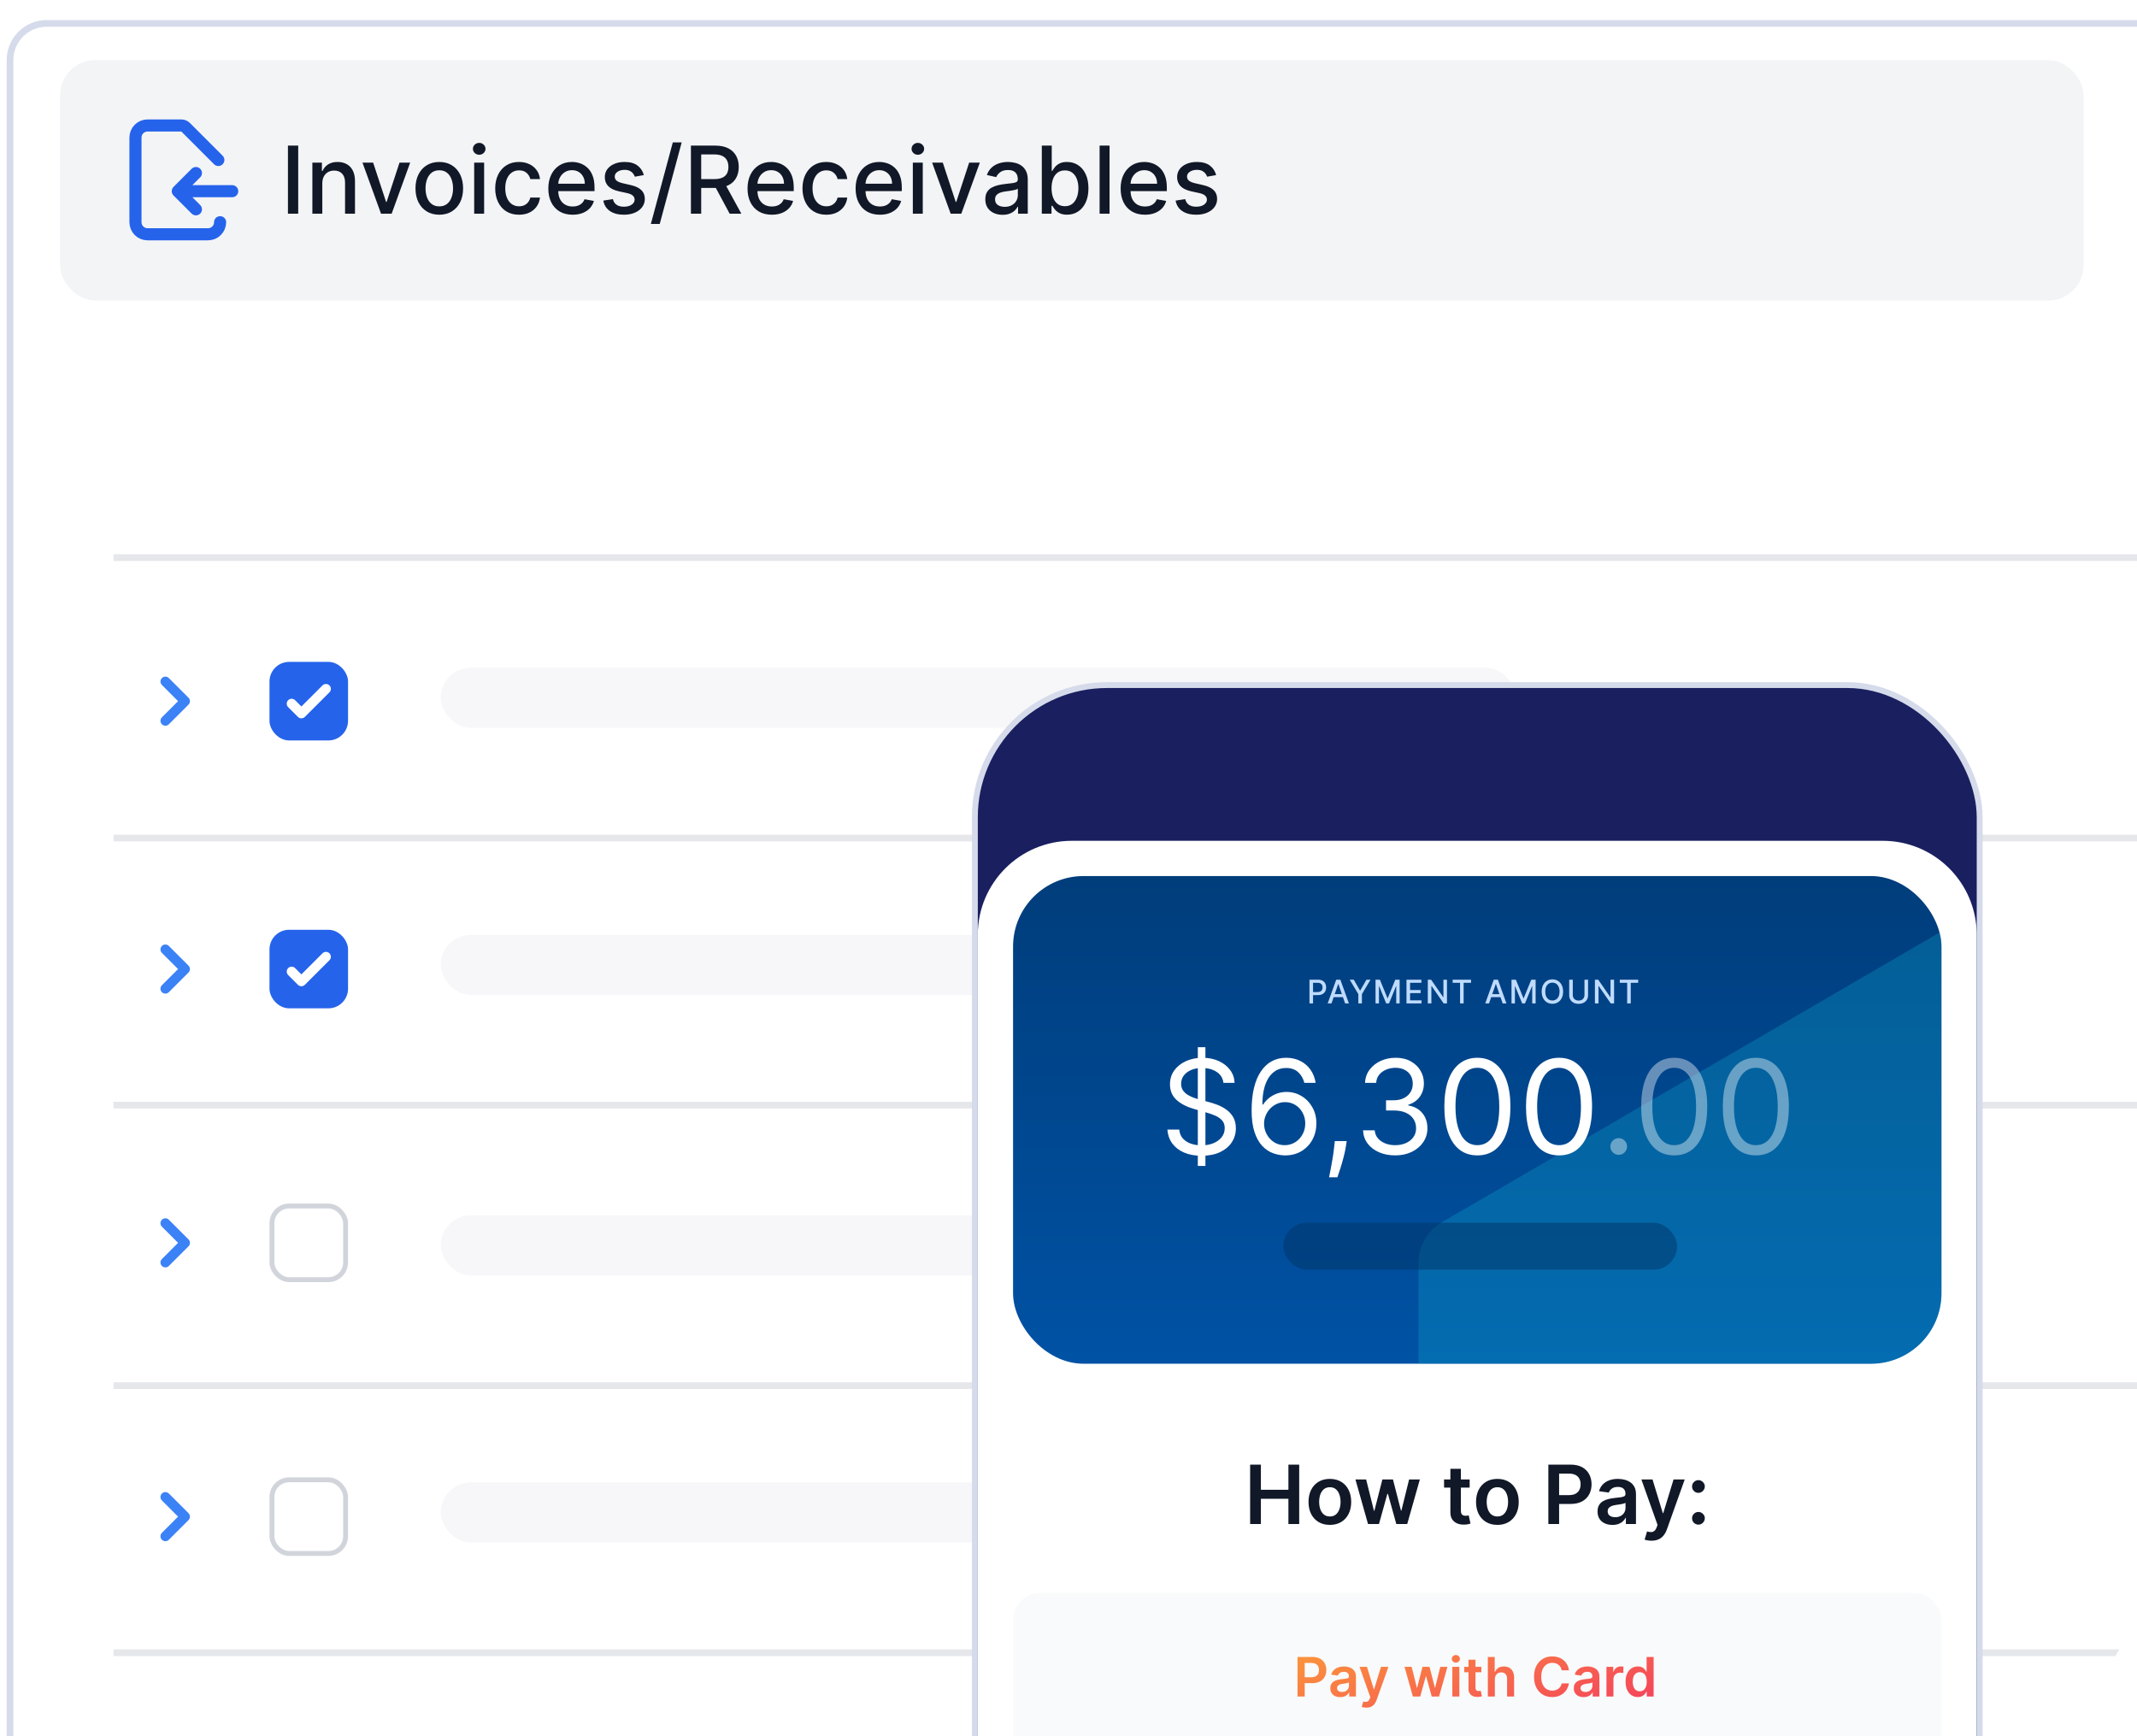 <svg width="320" height="260" viewBox="0 0 320 260" fill="none" xmlns="http://www.w3.org/2000/svg">
<g clip-path="url(#clip0_14440_225940)">
<g filter="url(#filter0_d_14440_225940)">
<path d="M1 6C1 2.686 3.686 0 7 0H324V338H1V6Z" fill="white"/>
<path d="M7 0.5H323.5V337.5H1.5V6C1.5 2.962 3.962 0.5 7 0.5Z" stroke="#D5DBEA"/>
</g>
<rect x="9" y="9" width="303" height="36" rx="5.257" fill="#F3F4F6"/>
<path d="M32.96 33.275C32.96 34.275 32.149 35.085 31.149 35.085H22.095C21.095 35.085 20.285 34.275 20.285 33.275V20.6C20.285 19.6 21.095 18.789 22.095 18.789H27.152C27.393 18.789 27.623 18.884 27.793 19.054L32.694 23.956" stroke="#2563EB" stroke-width="1.811" stroke-linecap="round" stroke-linejoin="round"/>
<path d="M34.77 28.63L26.622 28.63M26.622 28.63L29.338 25.914M26.622 28.63L29.338 31.346" stroke="#2563EB" stroke-width="1.811" stroke-linecap="round" stroke-linejoin="round"/>
<path d="M44.655 21.805V32H43.117V21.805H44.655ZM48.264 27.46V32H46.776V24.354H48.204V25.598H48.299C48.475 25.193 48.75 24.868 49.125 24.622C49.504 24.377 49.98 24.254 50.554 24.254C51.075 24.254 51.531 24.364 51.923 24.583C52.315 24.798 52.618 25.12 52.834 25.548C53.05 25.977 53.157 26.506 53.157 27.136V32H51.669V27.316C51.669 26.761 51.525 26.328 51.236 26.016C50.947 25.701 50.551 25.543 50.046 25.543C49.701 25.543 49.394 25.618 49.125 25.767C48.86 25.917 48.649 26.136 48.493 26.425C48.34 26.71 48.264 27.055 48.264 27.46ZM61.421 24.354L58.648 32H57.055L54.278 24.354H55.876L57.812 30.238H57.892L59.823 24.354H61.421ZM65.781 32.154C65.064 32.154 64.438 31.99 63.904 31.662C63.37 31.333 62.955 30.873 62.659 30.283C62.364 29.692 62.216 29.002 62.216 28.212C62.216 27.419 62.364 26.725 62.659 26.131C62.955 25.537 63.37 25.076 63.904 24.747C64.438 24.418 65.064 24.254 65.781 24.254C66.497 24.254 67.123 24.418 67.657 24.747C68.192 25.076 68.606 25.537 68.902 26.131C69.197 26.725 69.345 27.419 69.345 28.212C69.345 29.002 69.197 29.692 68.902 30.283C68.606 30.873 68.192 31.333 67.657 31.662C67.123 31.99 66.497 32.154 65.781 32.154ZM65.786 30.905C66.25 30.905 66.635 30.782 66.941 30.536C67.246 30.291 67.472 29.964 67.618 29.556C67.767 29.148 67.841 28.698 67.841 28.207C67.841 27.719 67.767 27.271 67.618 26.863C67.472 26.451 67.246 26.121 66.941 25.872C66.635 25.623 66.25 25.499 65.786 25.499C65.318 25.499 64.929 25.623 64.621 25.872C64.315 26.121 64.088 26.451 63.939 26.863C63.793 27.271 63.72 27.719 63.72 28.207C63.72 28.698 63.793 29.148 63.939 29.556C64.088 29.964 64.315 30.291 64.621 30.536C64.929 30.782 65.318 30.905 65.786 30.905ZM71.006 32V24.354H72.495V32H71.006ZM71.758 23.174C71.499 23.174 71.277 23.088 71.091 22.915C70.908 22.739 70.817 22.53 70.817 22.288C70.817 22.042 70.908 21.833 71.091 21.66C71.277 21.485 71.499 21.397 71.758 21.397C72.017 21.397 72.238 21.485 72.42 21.66C72.606 21.833 72.699 22.042 72.699 22.288C72.699 22.53 72.606 22.739 72.42 22.915C72.238 23.088 72.017 23.174 71.758 23.174ZM77.718 32.154C76.978 32.154 76.341 31.987 75.806 31.651C75.275 31.313 74.867 30.847 74.582 30.253C74.296 29.659 74.154 28.978 74.154 28.212C74.154 27.435 74.3 26.75 74.592 26.156C74.884 25.558 75.295 25.092 75.826 24.757C76.357 24.422 76.983 24.254 77.703 24.254C78.284 24.254 78.802 24.362 79.256 24.578C79.711 24.79 80.078 25.089 80.356 25.474C80.638 25.859 80.806 26.308 80.859 26.823H79.411C79.331 26.464 79.148 26.156 78.863 25.897C78.581 25.638 78.203 25.509 77.728 25.509C77.313 25.509 76.95 25.618 76.638 25.837C76.329 26.053 76.088 26.361 75.916 26.763C75.743 27.161 75.657 27.633 75.657 28.177C75.657 28.734 75.742 29.216 75.911 29.62C76.08 30.025 76.319 30.339 76.628 30.561C76.94 30.784 77.306 30.895 77.728 30.895C78.01 30.895 78.266 30.843 78.495 30.741C78.727 30.634 78.921 30.483 79.077 30.288C79.236 30.092 79.347 29.856 79.411 29.581H80.859C80.806 30.075 80.645 30.517 80.376 30.905C80.108 31.293 79.747 31.598 79.296 31.821C78.848 32.043 78.322 32.154 77.718 32.154ZM85.746 32.154C84.993 32.154 84.344 31.993 83.8 31.671C83.259 31.346 82.841 30.89 82.546 30.302C82.254 29.712 82.107 29.02 82.107 28.227C82.107 27.443 82.254 26.753 82.546 26.156C82.841 25.558 83.252 25.092 83.78 24.757C84.311 24.422 84.932 24.254 85.642 24.254C86.073 24.254 86.492 24.326 86.896 24.468C87.301 24.611 87.665 24.835 87.987 25.14C88.308 25.445 88.562 25.842 88.748 26.33C88.934 26.814 89.027 27.404 89.027 28.097V28.625H82.949V27.51H87.568C87.568 27.118 87.489 26.771 87.329 26.469C87.17 26.164 86.946 25.923 86.657 25.747C86.372 25.572 86.037 25.484 85.652 25.484C85.234 25.484 84.869 25.587 84.557 25.792C84.248 25.995 84.009 26.26 83.84 26.589C83.674 26.914 83.591 27.267 83.591 27.649V28.52C83.591 29.031 83.68 29.466 83.86 29.825C84.042 30.183 84.296 30.457 84.621 30.646C84.947 30.832 85.327 30.925 85.761 30.925C86.043 30.925 86.301 30.885 86.533 30.805C86.765 30.722 86.966 30.599 87.135 30.437C87.305 30.274 87.434 30.073 87.524 29.834L88.932 30.088C88.82 30.503 88.617 30.867 88.325 31.179C88.036 31.487 87.673 31.728 87.235 31.9C86.8 32.07 86.304 32.154 85.746 32.154ZM96.408 26.221L95.059 26.459C95.003 26.287 94.913 26.122 94.79 25.967C94.671 25.811 94.508 25.683 94.302 25.583C94.097 25.484 93.84 25.434 93.531 25.434C93.109 25.434 92.758 25.529 92.475 25.718C92.193 25.904 92.052 26.144 92.052 26.439C92.052 26.695 92.147 26.901 92.336 27.057C92.525 27.213 92.831 27.34 93.252 27.44L94.467 27.719C95.17 27.881 95.695 28.132 96.04 28.471C96.385 28.809 96.558 29.249 96.558 29.79C96.558 30.248 96.425 30.656 96.159 31.014C95.897 31.369 95.53 31.648 95.059 31.851C94.591 32.053 94.049 32.154 93.431 32.154C92.575 32.154 91.876 31.972 91.335 31.607C90.795 31.238 90.463 30.716 90.34 30.039L91.779 29.82C91.868 30.195 92.052 30.478 92.331 30.671C92.61 30.86 92.973 30.955 93.421 30.955C93.909 30.955 94.299 30.853 94.591 30.651C94.883 30.445 95.029 30.195 95.029 29.899C95.029 29.66 94.94 29.459 94.76 29.297C94.585 29.134 94.314 29.012 93.949 28.928L92.655 28.645C91.941 28.482 91.413 28.223 91.072 27.868C90.733 27.513 90.564 27.063 90.564 26.519C90.564 26.068 90.69 25.673 90.942 25.334C91.195 24.996 91.543 24.732 91.988 24.543C92.432 24.35 92.942 24.254 93.516 24.254C94.342 24.254 94.993 24.433 95.467 24.792C95.942 25.147 96.255 25.623 96.408 26.221ZM102.077 21.327L98.791 33.533H97.462L100.748 21.327H102.077ZM103.461 32V21.805H107.095C107.885 21.805 108.54 21.941 109.061 22.213C109.586 22.485 109.977 22.862 110.236 23.343C110.495 23.821 110.624 24.374 110.624 25.001C110.624 25.625 110.493 26.174 110.231 26.649C109.972 27.12 109.581 27.486 109.056 27.749C108.535 28.011 107.88 28.142 107.09 28.142H104.337V26.818H106.951C107.448 26.818 107.853 26.747 108.165 26.604C108.48 26.461 108.711 26.254 108.857 25.982C109.003 25.709 109.076 25.383 109.076 25.001C109.076 24.616 109.002 24.282 108.852 24C108.706 23.718 108.475 23.502 108.16 23.353C107.848 23.2 107.438 23.124 106.931 23.124H104.999V32H103.461ZM108.494 27.4L111.013 32H109.26L106.791 27.4H108.494ZM115.576 32.154C114.823 32.154 114.174 31.993 113.63 31.671C113.089 31.346 112.671 30.89 112.375 30.302C112.083 29.712 111.937 29.02 111.937 28.227C111.937 27.443 112.083 26.753 112.375 26.156C112.671 25.558 113.082 25.092 113.61 24.757C114.141 24.422 114.762 24.254 115.472 24.254C115.903 24.254 116.321 24.326 116.726 24.468C117.131 24.611 117.495 24.835 117.816 25.14C118.138 25.445 118.392 25.842 118.578 26.33C118.764 26.814 118.857 27.404 118.857 28.097V28.625H112.779V27.51H117.398C117.398 27.118 117.319 26.771 117.159 26.469C117 26.164 116.776 25.923 116.487 25.747C116.202 25.572 115.867 25.484 115.482 25.484C115.064 25.484 114.698 25.587 114.387 25.792C114.078 25.995 113.839 26.26 113.67 26.589C113.504 26.914 113.421 27.267 113.421 27.649V28.52C113.421 29.031 113.51 29.466 113.69 29.825C113.872 30.183 114.126 30.457 114.451 30.646C114.776 30.832 115.156 30.925 115.591 30.925C115.873 30.925 116.131 30.885 116.363 30.805C116.595 30.722 116.796 30.599 116.965 30.437C117.134 30.274 117.264 30.073 117.353 29.834L118.762 30.088C118.649 30.503 118.447 30.867 118.155 31.179C117.866 31.487 117.503 31.728 117.065 31.9C116.63 32.07 116.134 32.154 115.576 32.154ZM123.729 32.154C122.989 32.154 122.352 31.987 121.818 31.651C121.287 31.313 120.878 30.847 120.593 30.253C120.308 29.659 120.165 28.978 120.165 28.212C120.165 27.435 120.311 26.75 120.603 26.156C120.895 25.558 121.306 25.092 121.837 24.757C122.368 24.422 122.994 24.254 123.714 24.254C124.295 24.254 124.813 24.362 125.267 24.578C125.722 24.79 126.089 25.089 126.368 25.474C126.65 25.859 126.817 26.308 126.87 26.823H125.422C125.342 26.464 125.16 26.156 124.874 25.897C124.592 25.638 124.214 25.509 123.739 25.509C123.324 25.509 122.961 25.618 122.649 25.837C122.34 26.053 122.1 26.361 121.927 26.763C121.755 27.161 121.668 27.633 121.668 28.177C121.668 28.734 121.753 29.216 121.922 29.62C122.091 30.025 122.33 30.339 122.639 30.561C122.951 30.784 123.318 30.895 123.739 30.895C124.021 30.895 124.277 30.843 124.506 30.741C124.738 30.634 124.932 30.483 125.088 30.288C125.247 30.092 125.359 29.856 125.422 29.581H126.87C126.817 30.075 126.656 30.517 126.387 30.905C126.119 31.293 125.759 31.598 125.307 31.821C124.859 32.043 124.333 32.154 123.729 32.154ZM131.758 32.154C131.004 32.154 130.355 31.993 129.811 31.671C129.27 31.346 128.852 30.89 128.557 30.302C128.265 29.712 128.119 29.02 128.119 28.227C128.119 27.443 128.265 26.753 128.557 26.156C128.852 25.558 129.264 25.092 129.791 24.757C130.322 24.422 130.943 24.254 131.653 24.254C132.084 24.254 132.503 24.326 132.907 24.468C133.312 24.611 133.676 24.835 133.998 25.14C134.32 25.445 134.573 25.842 134.759 26.33C134.945 26.814 135.038 27.404 135.038 28.097V28.625H128.96V27.51H133.58C133.58 27.118 133.5 26.771 133.341 26.469C133.181 26.164 132.957 25.923 132.669 25.747C132.383 25.572 132.048 25.484 131.663 25.484C131.245 25.484 130.88 25.587 130.568 25.792C130.259 25.995 130.02 26.26 129.851 26.589C129.685 26.914 129.602 27.267 129.602 27.649V28.52C129.602 29.031 129.692 29.466 129.871 29.825C130.053 30.183 130.307 30.457 130.632 30.646C130.958 30.832 131.338 30.925 131.772 30.925C132.055 30.925 132.312 30.885 132.544 30.805C132.776 30.722 132.977 30.599 133.146 30.437C133.316 30.274 133.445 30.073 133.535 29.834L134.944 30.088C134.831 30.503 134.628 30.867 134.336 31.179C134.047 31.487 133.684 31.728 133.246 31.9C132.811 32.07 132.315 32.154 131.758 32.154ZM136.69 32V24.354H138.178V32H136.69ZM137.441 23.174C137.182 23.174 136.96 23.088 136.774 22.915C136.592 22.739 136.5 22.53 136.5 22.288C136.5 22.042 136.592 21.833 136.774 21.66C136.96 21.485 137.182 21.397 137.441 21.397C137.7 21.397 137.921 21.485 138.103 21.66C138.289 21.833 138.382 22.042 138.382 22.288C138.382 22.53 138.289 22.739 138.103 22.915C137.921 23.088 137.7 23.174 137.441 23.174ZM146.722 24.354L143.949 32H142.356L139.578 24.354H141.176L143.113 30.238H143.192L145.124 24.354H146.722ZM150.127 32.169C149.642 32.169 149.204 32.08 148.812 31.9C148.421 31.718 148.111 31.454 147.882 31.109C147.656 30.764 147.543 30.341 147.543 29.84C147.543 29.408 147.626 29.053 147.792 28.774C147.958 28.495 148.182 28.275 148.464 28.112C148.746 27.95 149.061 27.827 149.41 27.744C149.758 27.661 150.113 27.598 150.475 27.555C150.933 27.502 151.305 27.458 151.59 27.425C151.876 27.389 152.083 27.331 152.212 27.251C152.342 27.171 152.407 27.042 152.407 26.863V26.828C152.407 26.393 152.284 26.056 152.038 25.817C151.796 25.578 151.434 25.459 150.953 25.459C150.452 25.459 150.057 25.57 149.768 25.792C149.483 26.011 149.285 26.255 149.176 26.524L147.777 26.206C147.943 25.741 148.185 25.366 148.504 25.081C148.826 24.792 149.196 24.583 149.614 24.453C150.032 24.32 150.472 24.254 150.933 24.254C151.238 24.254 151.562 24.291 151.904 24.364C152.249 24.433 152.571 24.563 152.87 24.752C153.172 24.941 153.419 25.212 153.611 25.563C153.804 25.912 153.9 26.365 153.9 26.922V32H152.446V30.955H152.387C152.29 31.147 152.146 31.336 151.954 31.522C151.761 31.708 151.514 31.862 151.212 31.985C150.91 32.108 150.548 32.169 150.127 32.169ZM150.45 30.974C150.862 30.974 151.214 30.893 151.506 30.731C151.801 30.568 152.025 30.356 152.178 30.093C152.334 29.828 152.412 29.544 152.412 29.242V28.256C152.358 28.31 152.256 28.359 152.103 28.406C151.954 28.449 151.783 28.487 151.59 28.52C151.398 28.55 151.21 28.578 151.028 28.605C150.845 28.628 150.692 28.648 150.57 28.665C150.281 28.701 150.017 28.763 149.778 28.849C149.543 28.935 149.353 29.06 149.211 29.222C149.071 29.381 149.002 29.594 149.002 29.859C149.002 30.228 149.138 30.507 149.41 30.696C149.682 30.882 150.029 30.974 150.45 30.974ZM156.002 32V21.805H157.49V25.593H157.58C157.666 25.434 157.791 25.25 157.953 25.041C158.116 24.832 158.342 24.649 158.63 24.493C158.919 24.334 159.301 24.254 159.775 24.254C160.393 24.254 160.944 24.41 161.428 24.722C161.913 25.034 162.293 25.484 162.568 26.071C162.847 26.659 162.986 27.365 162.986 28.192C162.986 29.018 162.849 29.727 162.573 30.317C162.298 30.905 161.919 31.358 161.438 31.676C160.957 31.992 160.408 32.149 159.79 32.149C159.326 32.149 158.946 32.071 158.65 31.915C158.358 31.759 158.129 31.577 157.963 31.368C157.797 31.159 157.67 30.973 157.58 30.81H157.456V32H156.002ZM157.461 28.177C157.461 28.715 157.539 29.186 157.695 29.591C157.851 29.995 158.076 30.312 158.372 30.541C158.667 30.767 159.029 30.88 159.457 30.88C159.902 30.88 160.273 30.762 160.572 30.526C160.871 30.288 161.096 29.964 161.249 29.556C161.405 29.148 161.483 28.688 161.483 28.177C161.483 27.672 161.407 27.219 161.254 26.818C161.105 26.416 160.879 26.099 160.577 25.867C160.278 25.635 159.905 25.518 159.457 25.518C159.025 25.518 158.66 25.63 158.362 25.852C158.066 26.074 157.842 26.385 157.69 26.783C157.537 27.181 157.461 27.646 157.461 28.177ZM166.146 21.805V32H164.658V21.805H166.146ZM171.444 32.154C170.691 32.154 170.042 31.993 169.498 31.671C168.957 31.346 168.538 30.89 168.243 30.302C167.951 29.712 167.805 29.02 167.805 28.227C167.805 27.443 167.951 26.753 168.243 26.156C168.538 25.558 168.95 25.092 169.478 24.757C170.009 24.422 170.629 24.254 171.339 24.254C171.771 24.254 172.189 24.326 172.594 24.468C172.999 24.611 173.362 24.835 173.684 25.14C174.006 25.445 174.26 25.842 174.446 26.33C174.632 26.814 174.725 27.404 174.725 28.097V28.625H168.646V27.51H173.266C173.266 27.118 173.186 26.771 173.027 26.469C172.868 26.164 172.644 25.923 172.355 25.747C172.07 25.572 171.734 25.484 171.349 25.484C170.931 25.484 170.566 25.587 170.254 25.792C169.946 25.995 169.707 26.26 169.537 26.589C169.371 26.914 169.289 27.267 169.289 27.649V28.52C169.289 29.031 169.378 29.466 169.557 29.825C169.74 30.183 169.994 30.457 170.319 30.646C170.644 30.832 171.024 30.925 171.459 30.925C171.741 30.925 171.998 30.885 172.231 30.805C172.463 30.722 172.664 30.599 172.833 30.437C173.002 30.274 173.132 30.073 173.221 29.834L174.63 30.088C174.517 30.503 174.315 30.867 174.023 31.179C173.734 31.487 173.371 31.728 172.932 31.9C172.498 32.07 172.002 32.154 171.444 32.154ZM182.106 26.221L180.757 26.459C180.7 26.287 180.611 26.122 180.488 25.967C180.368 25.811 180.206 25.683 180 25.583C179.794 25.484 179.537 25.434 179.228 25.434C178.807 25.434 178.455 25.529 178.173 25.718C177.891 25.904 177.75 26.144 177.75 26.439C177.75 26.695 177.845 26.901 178.034 27.057C178.223 27.213 178.528 27.34 178.95 27.44L180.164 27.719C180.868 27.881 181.392 28.132 181.737 28.471C182.083 28.809 182.255 29.249 182.255 29.79C182.255 30.248 182.122 30.656 181.857 31.014C181.595 31.369 181.228 31.648 180.757 31.851C180.289 32.053 179.746 32.154 179.129 32.154C178.273 32.154 177.574 31.972 177.033 31.607C176.492 31.238 176.16 30.716 176.038 30.039L177.476 29.82C177.566 30.195 177.75 30.478 178.029 30.671C178.308 30.86 178.671 30.955 179.119 30.955C179.607 30.955 179.997 30.853 180.289 30.651C180.581 30.445 180.727 30.195 180.727 29.899C180.727 29.66 180.637 29.459 180.458 29.297C180.282 29.134 180.012 29.012 179.647 28.928L178.352 28.645C177.639 28.482 177.111 28.223 176.769 27.868C176.431 27.513 176.262 27.063 176.262 26.519C176.262 26.068 176.388 25.673 176.64 25.334C176.892 24.996 177.241 24.732 177.685 24.543C178.13 24.35 178.639 24.254 179.214 24.254C180.04 24.254 180.69 24.433 181.165 24.792C181.64 25.147 181.953 25.623 182.106 26.221Z" fill="#111827"/>
<path fill-rule="evenodd" clip-rule="evenodd" d="M24.245 108.462C23.958 108.175 23.958 107.709 24.245 107.422L26.666 105.001L24.245 102.579C23.958 102.292 23.958 101.827 24.245 101.54C24.532 101.252 24.998 101.252 25.285 101.54L28.226 104.481C28.513 104.768 28.513 105.233 28.226 105.521L25.285 108.462C24.998 108.749 24.532 108.749 24.245 108.462Z" fill="#3B82F6"/>
<rect x="40.721" y="99.485" width="11.029" height="11.029" rx="2.574" fill="#2563EB"/>
<path d="M49.329 102.641C49.467 102.779 49.544 102.966 49.544 103.161C49.544 103.356 49.467 103.543 49.329 103.681L45.652 107.357C45.514 107.495 45.327 107.573 45.132 107.573C44.937 107.573 44.75 107.495 44.612 107.357L43.142 105.887C43.008 105.748 42.934 105.562 42.936 105.369C42.937 105.177 43.015 104.992 43.151 104.856C43.287 104.72 43.472 104.642 43.664 104.641C43.857 104.639 44.043 104.713 44.182 104.847L45.132 105.798L48.289 102.641C48.427 102.503 48.614 102.426 48.809 102.426C49.004 102.426 49.191 102.503 49.329 102.641Z" fill="white"/>
<rect x="40.721" y="99.485" width="11.029" height="11.029" rx="2.574" stroke="#2563EB" stroke-width="0.735"/>
<rect x="66" y="100" width="161" height="9" rx="4.5" fill="#F7F6F9"/>
<rect x="66" y="182" width="161" height="9" rx="4.5" fill="#F7F6F9"/>
<rect x="66" y="140" width="161" height="9" rx="4.5" fill="#F7F6F9"/>
<rect x="66" y="222" width="161" height="9" rx="4.5" fill="#F7F6F9"/>
<rect x="17" y="83" width="307" height="1" fill="#E5E7EB"/>
<rect x="17" y="165" width="307" height="1" fill="#E5E7EB"/>
<rect x="17" y="247" width="307" height="1" fill="#E5E7EB"/>
<rect x="17" y="125" width="307" height="1" fill="#E5E7EB"/>
<rect x="17" y="207" width="307" height="1" fill="#E5E7EB"/>
<path fill-rule="evenodd" clip-rule="evenodd" d="M24.245 148.579C23.958 148.292 23.958 147.826 24.245 147.539L26.666 145.118L24.245 142.697C23.958 142.409 23.958 141.944 24.245 141.657C24.532 141.37 24.998 141.37 25.285 141.657L28.226 144.598C28.513 144.885 28.513 145.351 28.226 145.638L25.285 148.579C24.998 148.866 24.532 148.866 24.245 148.579Z" fill="#3B82F6"/>
<path fill-rule="evenodd" clip-rule="evenodd" d="M24.245 189.579C23.958 189.292 23.958 188.826 24.245 188.539L26.666 186.118L24.245 183.697C23.958 183.409 23.958 182.944 24.245 182.657C24.532 182.37 24.998 182.37 25.285 182.657L28.226 185.598C28.513 185.885 28.513 186.351 28.226 186.638L25.285 189.579C24.998 189.866 24.532 189.866 24.245 189.579Z" fill="#3B82F6"/>
<path fill-rule="evenodd" clip-rule="evenodd" d="M24.245 230.579C23.958 230.292 23.958 229.826 24.245 229.539L26.666 227.118L24.245 224.697C23.958 224.409 23.958 223.944 24.245 223.657C24.532 223.37 24.998 223.37 25.285 223.657L28.226 226.598C28.513 226.885 28.513 227.351 28.226 227.638L25.285 230.579C24.998 230.866 24.532 230.866 24.245 230.579Z" fill="#3B82F6"/>
<rect x="40.721" y="139.602" width="11.029" height="11.029" rx="2.574" fill="#2563EB"/>
<path d="M49.329 142.758C49.467 142.896 49.544 143.083 49.544 143.278C49.544 143.473 49.467 143.66 49.329 143.798L45.652 147.474C45.514 147.612 45.327 147.69 45.132 147.69C44.937 147.69 44.75 147.612 44.612 147.474L43.142 146.004C43.008 145.865 42.934 145.679 42.936 145.487C42.937 145.294 43.015 145.109 43.151 144.973C43.287 144.837 43.472 144.759 43.664 144.758C43.857 144.756 44.043 144.83 44.182 144.964L45.132 145.915L48.289 142.758C48.427 142.62 48.614 142.543 48.809 142.543C49.004 142.543 49.191 142.62 49.329 142.758Z" fill="white"/>
<rect x="40.721" y="139.602" width="11.029" height="11.029" rx="2.574" stroke="#2563EB" stroke-width="0.735"/>
<rect x="40.721" y="180.602" width="11.029" height="11.029" rx="2.574" fill="white"/>
<rect x="40.721" y="180.602" width="11.029" height="11.029" rx="2.574" stroke="#D1D5DB" stroke-width="0.735"/>
<rect x="40.721" y="221.602" width="11.029" height="11.029" rx="2.574" fill="white"/>
<rect x="40.721" y="221.602" width="11.029" height="11.029" rx="2.574" stroke="#D1D5DB" stroke-width="0.735"/>
<g filter="url(#filter1_ddd_14440_225940)">
<rect x="145.979" y="51.56" width="150.461" height="315.88" rx="19.797" fill="#191F5F"/>
<path d="M146.419 88.955C146.419 81.18 152.722 74.877 160.497 74.877H281.922C289.697 74.877 296 81.18 296 88.955V347.642C296 358.333 287.333 367 276.642 367H165.776C155.086 367 146.419 358.333 146.419 347.642V88.955Z" fill="white"/>
<g clip-path="url(#clip1_14440_225940)">
<rect x="151.698" y="80.156" width="139.022" height="73.031" rx="10.559" fill="url(#paint0_linear_14440_225940)"/>
<path opacity="0.3" d="M327.623 66.959C332.316 64.227 338.204 67.612 338.204 73.042V167.151C338.204 169.648 336.881 171.958 334.727 173.222L223.012 238.775C218.319 241.529 212.41 238.145 212.41 232.704V138.083C212.41 135.578 213.742 133.261 215.908 132L327.623 66.959Z" fill="#0FA9CD"/>
<path d="M196.083 99.234V95.677H197.351C197.628 95.677 197.857 95.728 198.039 95.829C198.221 95.929 198.357 96.067 198.447 96.242C198.537 96.416 198.582 96.611 198.582 96.829C198.582 97.048 198.537 97.245 198.445 97.419C198.355 97.593 198.218 97.731 198.035 97.833C197.853 97.933 197.625 97.984 197.349 97.984H196.477V97.529H197.301C197.475 97.529 197.617 97.499 197.726 97.439C197.835 97.377 197.915 97.294 197.966 97.189C198.017 97.083 198.042 96.963 198.042 96.829C198.042 96.695 198.017 96.575 197.966 96.471C197.915 96.367 197.834 96.285 197.724 96.226C197.616 96.167 197.472 96.138 197.294 96.138H196.62V99.234H196.083ZM199.379 99.234H198.81L200.09 95.677H200.71L201.99 99.234H201.42L200.414 96.324H200.387L199.379 99.234ZM199.475 97.841H201.323V98.293H199.475V97.841ZM202.11 95.677H202.72L203.649 97.294H203.687L204.616 95.677H205.226L203.936 97.838V99.234H203.401V97.838L202.11 95.677ZM205.977 95.677H206.629L207.761 98.442H207.803L208.935 95.677H209.586V99.234H209.076V96.66H209.043L207.994 99.229H207.57L206.521 96.659H206.488V99.234H205.977V95.677ZM210.611 99.234V95.677H212.841V96.139H211.148V97.223H212.725V97.683H211.148V98.772H212.862V99.234H210.611ZM216.673 95.677V99.234H216.18L214.372 96.626H214.339V99.234H213.803V95.677H214.299L216.109 98.29H216.142V95.677H216.673ZM217.525 96.139V95.677H220.278V96.139H219.168V99.234H218.633V96.139H217.525ZM222.97 99.234H222.401L223.681 95.677H224.301L225.581 99.234H225.011L224.005 96.324H223.978L222.97 99.234ZM223.066 97.841H224.914V98.293H223.066V97.841ZM226.339 95.677H226.99L228.122 98.442H228.164L229.297 95.677H229.948V99.234H229.437V96.66H229.404L228.355 99.229H227.931L226.882 96.659H226.849V99.234H226.339V95.677ZM234.062 97.456C234.062 97.836 233.993 98.162 233.854 98.436C233.715 98.708 233.524 98.917 233.283 99.064C233.042 99.21 232.768 99.283 232.461 99.283C232.153 99.283 231.878 99.21 231.636 99.064C231.395 98.917 231.205 98.707 231.066 98.434C230.927 98.16 230.858 97.835 230.858 97.456C230.858 97.076 230.927 96.75 231.066 96.478C231.205 96.205 231.395 95.995 231.636 95.849C231.878 95.702 232.153 95.629 232.461 95.629C232.768 95.629 233.042 95.702 233.283 95.849C233.524 95.995 233.715 96.205 233.854 96.478C233.993 96.75 234.062 97.076 234.062 97.456ZM233.531 97.456C233.531 97.166 233.484 96.923 233.39 96.725C233.298 96.526 233.17 96.375 233.008 96.273C232.847 96.17 232.665 96.119 232.461 96.119C232.256 96.119 232.073 96.17 231.912 96.273C231.751 96.375 231.624 96.526 231.53 96.725C231.437 96.923 231.391 97.166 231.391 97.456C231.391 97.745 231.437 97.99 231.53 98.189C231.624 98.387 231.751 98.537 231.912 98.64C232.073 98.742 232.256 98.793 232.461 98.793C232.665 98.793 232.847 98.742 233.008 98.64C233.17 98.537 233.298 98.387 233.39 98.189C233.484 97.99 233.531 97.745 233.531 97.456ZM237.263 95.677H237.802V98.017C237.802 98.266 237.743 98.486 237.626 98.679C237.509 98.87 237.345 99.02 237.133 99.13C236.921 99.239 236.673 99.293 236.388 99.293C236.104 99.293 235.856 99.239 235.645 99.13C235.433 99.02 235.268 98.87 235.151 98.679C235.034 98.486 234.976 98.266 234.976 98.017V95.677H235.513V97.974C235.513 98.134 235.548 98.277 235.619 98.403C235.69 98.528 235.792 98.626 235.922 98.698C236.053 98.768 236.208 98.804 236.388 98.804C236.569 98.804 236.724 98.768 236.855 98.698C236.987 98.626 237.088 98.528 237.157 98.403C237.228 98.277 237.263 98.134 237.263 97.974V95.677ZM241.697 95.677V99.234H241.204L239.396 96.626H239.363V99.234H238.826V95.677H239.323L241.133 98.29H241.166V95.677H241.697ZM242.549 96.139V95.677H245.302V96.139H244.192V99.234H243.657V96.139H242.549Z" fill="#BFDBFE"/>
<path d="M179.364 123.571V105.787H180.503V123.571H179.364ZM183.199 111.122C183.116 110.418 182.777 109.872 182.185 109.483C181.592 109.094 180.865 108.899 180.003 108.899C179.373 108.899 178.822 109.001 178.35 109.205C177.882 109.409 177.516 109.689 177.252 110.045C176.993 110.402 176.863 110.807 176.863 111.261C176.863 111.641 176.953 111.968 177.134 112.241C177.319 112.509 177.556 112.734 177.843 112.915C178.13 113.091 178.431 113.237 178.746 113.352C179.061 113.463 179.35 113.554 179.614 113.623L181.059 114.012C181.43 114.11 181.842 114.244 182.296 114.415C182.754 114.587 183.192 114.82 183.609 115.117C184.03 115.409 184.378 115.784 184.651 116.242C184.924 116.701 185.061 117.263 185.061 117.93C185.061 118.699 184.859 119.394 184.456 120.015C184.058 120.635 183.474 121.128 182.706 121.494C181.941 121.86 181.013 122.043 179.92 122.043C178.901 122.043 178.019 121.879 177.273 121.55C176.532 121.221 175.948 120.762 175.522 120.174C175.101 119.586 174.862 118.903 174.807 118.125H176.585C176.632 118.662 176.812 119.107 177.127 119.459C177.447 119.806 177.85 120.065 178.336 120.237C178.827 120.404 179.355 120.487 179.92 120.487C180.578 120.487 181.168 120.38 181.691 120.167C182.215 119.95 182.629 119.649 182.935 119.264C183.241 118.875 183.393 118.421 183.393 117.903C183.393 117.43 183.261 117.046 182.997 116.749C182.733 116.453 182.386 116.212 181.955 116.027C181.525 115.842 181.059 115.68 180.559 115.541L178.808 115.04C177.697 114.721 176.817 114.265 176.168 113.672C175.52 113.079 175.196 112.303 175.196 111.345C175.196 110.548 175.411 109.853 175.842 109.26C176.277 108.663 176.861 108.2 177.593 107.871C178.329 107.538 179.151 107.371 180.059 107.371C180.976 107.371 181.791 107.535 182.504 107.864C183.217 108.188 183.782 108.633 184.199 109.198C184.621 109.763 184.843 110.404 184.866 111.122H183.199ZM192.367 121.987C191.784 121.978 191.2 121.867 190.617 121.654C190.033 121.441 189.5 121.082 189.019 120.577C188.537 120.068 188.15 119.38 187.859 118.514C187.567 117.643 187.421 116.55 187.421 115.235C187.421 113.975 187.539 112.859 187.775 111.886C188.011 110.909 188.354 110.087 188.803 109.42C189.253 108.749 189.795 108.239 190.429 107.892C191.068 107.545 191.788 107.371 192.59 107.371C193.386 107.371 194.095 107.531 194.715 107.85C195.341 108.165 195.85 108.605 196.244 109.17C196.637 109.735 196.892 110.386 197.008 111.122H195.313C195.155 110.483 194.85 109.953 194.396 109.531C193.942 109.11 193.34 108.899 192.59 108.899C191.487 108.899 190.619 109.379 189.984 110.337C189.355 111.296 189.037 112.641 189.033 114.374H189.144C189.403 113.98 189.711 113.644 190.068 113.366C190.429 113.084 190.827 112.866 191.263 112.713C191.698 112.56 192.159 112.484 192.645 112.484C193.46 112.484 194.206 112.688 194.882 113.095C195.558 113.498 196.1 114.056 196.508 114.769C196.915 115.478 197.119 116.291 197.119 117.208C197.119 118.088 196.922 118.894 196.529 119.625C196.135 120.353 195.581 120.932 194.868 121.362C194.16 121.788 193.326 121.997 192.367 121.987ZM192.367 120.459C192.951 120.459 193.474 120.313 193.937 120.021C194.405 119.73 194.773 119.338 195.042 118.847C195.315 118.356 195.452 117.81 195.452 117.208C195.452 116.62 195.32 116.085 195.056 115.603C194.796 115.117 194.438 114.73 193.979 114.443C193.525 114.156 193.006 114.012 192.423 114.012C191.983 114.012 191.573 114.1 191.193 114.276C190.813 114.448 190.48 114.684 190.193 114.985C189.91 115.286 189.688 115.631 189.526 116.02C189.364 116.404 189.283 116.81 189.283 117.236C189.283 117.801 189.415 118.329 189.679 118.82C189.947 119.311 190.313 119.707 190.776 120.008C191.244 120.309 191.774 120.459 192.367 120.459ZM201.656 119.848L201.544 120.598C201.466 121.126 201.345 121.691 201.183 122.293C201.026 122.895 200.861 123.463 200.69 123.995C200.518 124.528 200.377 124.952 200.266 125.267H199.016C199.076 124.97 199.155 124.579 199.252 124.092C199.349 123.606 199.446 123.062 199.544 122.46C199.645 121.862 199.729 121.251 199.794 120.626L199.877 119.848H201.656ZM208.938 121.987C208.021 121.987 207.203 121.83 206.485 121.515C205.772 121.2 205.205 120.762 204.783 120.202C204.367 119.637 204.14 118.982 204.103 118.236H205.853C205.89 118.695 206.048 119.091 206.326 119.424C206.604 119.753 206.967 120.008 207.416 120.188C207.866 120.369 208.363 120.459 208.91 120.459C209.521 120.459 210.063 120.353 210.536 120.14C211.008 119.927 211.378 119.63 211.647 119.25C211.916 118.871 212.05 118.431 212.05 117.93C212.05 117.407 211.92 116.946 211.661 116.548C211.402 116.145 211.022 115.83 210.522 115.603C210.022 115.376 209.41 115.263 208.688 115.263H207.548V113.734H208.688C209.253 113.734 209.748 113.632 210.174 113.429C210.605 113.225 210.941 112.938 211.182 112.567C211.427 112.197 211.55 111.761 211.55 111.261C211.55 110.78 211.443 110.36 211.23 110.004C211.017 109.647 210.716 109.369 210.327 109.17C209.943 108.971 209.489 108.871 208.966 108.871C208.475 108.871 208.011 108.962 207.576 109.142C207.145 109.318 206.793 109.575 206.52 109.913C206.247 110.247 206.099 110.65 206.076 111.122H204.408C204.436 110.377 204.661 109.724 205.082 109.163C205.504 108.598 206.055 108.158 206.736 107.843C207.421 107.528 208.174 107.371 208.993 107.371C209.873 107.371 210.628 107.549 211.258 107.906C211.888 108.258 212.372 108.723 212.71 109.302C213.048 109.881 213.217 110.506 213.217 111.178C213.217 111.979 213.006 112.662 212.585 113.227C212.168 113.792 211.601 114.184 210.883 114.401V114.512C211.781 114.661 212.483 115.043 212.988 115.659C213.493 116.27 213.745 117.027 213.745 117.93C213.745 118.704 213.534 119.399 213.113 120.015C212.696 120.626 212.126 121.108 211.404 121.46C210.681 121.811 209.859 121.987 208.938 121.987ZM221.227 121.987C220.18 121.987 219.289 121.703 218.552 121.133C217.816 120.559 217.253 119.727 216.864 118.639C216.475 117.546 216.281 116.226 216.281 114.679C216.281 113.142 216.475 111.829 216.864 110.74C217.258 109.647 217.823 108.814 218.559 108.239C219.3 107.66 220.19 107.371 221.227 107.371C222.265 107.371 223.151 107.66 223.888 108.239C224.629 108.814 225.194 109.647 225.583 110.74C225.977 111.829 226.173 113.142 226.173 114.679C226.173 116.226 225.979 117.546 225.59 118.639C225.201 119.727 224.638 120.559 223.902 121.133C223.165 121.703 222.274 121.987 221.227 121.987ZM221.227 120.459C222.265 120.459 223.07 119.959 223.645 118.959C224.219 117.958 224.506 116.532 224.506 114.679C224.506 113.447 224.374 112.398 224.11 111.532C223.851 110.666 223.476 110.006 222.985 109.552C222.498 109.098 221.913 108.871 221.227 108.871C220.199 108.871 219.395 109.379 218.816 110.393C218.238 111.402 217.948 112.831 217.948 114.679C217.948 115.911 218.078 116.958 218.337 117.819C218.596 118.681 218.969 119.336 219.456 119.785C219.947 120.235 220.537 120.459 221.227 120.459ZM233.454 121.987C232.407 121.987 231.516 121.703 230.779 121.133C230.043 120.559 229.48 119.727 229.091 118.639C228.702 117.546 228.508 116.226 228.508 114.679C228.508 113.142 228.702 111.829 229.091 110.74C229.485 109.647 230.05 108.814 230.786 108.239C231.527 107.66 232.417 107.371 233.454 107.371C234.491 107.371 235.378 107.66 236.115 108.239C236.856 108.814 237.421 109.647 237.81 110.74C238.203 111.829 238.4 113.142 238.4 114.679C238.4 116.226 238.206 117.546 237.817 118.639C237.428 119.727 236.865 120.559 236.129 121.133C235.392 121.703 234.501 121.987 233.454 121.987ZM233.454 120.459C234.491 120.459 235.297 119.959 235.872 118.959C236.446 117.958 236.733 116.532 236.733 114.679C236.733 113.447 236.601 112.398 236.337 111.532C236.078 110.666 235.702 110.006 235.212 109.552C234.725 109.098 234.139 108.871 233.454 108.871C232.426 108.871 231.622 109.379 231.043 110.393C230.464 111.402 230.175 112.831 230.175 114.679C230.175 115.911 230.305 116.958 230.564 117.819C230.823 118.681 231.196 119.336 231.682 119.785C232.173 120.235 232.764 120.459 233.454 120.459Z" fill="white"/>
<path opacity="0.4" d="M242.391 121.904C242.048 121.904 241.754 121.781 241.508 121.536C241.263 121.29 241.14 120.996 241.14 120.654C241.14 120.311 241.263 120.017 241.508 119.771C241.754 119.526 242.048 119.403 242.391 119.403C242.733 119.403 243.028 119.526 243.273 119.771C243.519 120.017 243.641 120.311 243.641 120.654C243.641 120.881 243.583 121.089 243.468 121.279C243.356 121.469 243.206 121.622 243.016 121.737C242.831 121.849 242.622 121.904 242.391 121.904ZM250.699 121.987C249.653 121.987 248.761 121.703 248.025 121.133C247.288 120.559 246.726 119.727 246.337 118.639C245.948 117.546 245.753 116.226 245.753 114.679C245.753 113.142 245.948 111.829 246.337 110.74C246.73 109.647 247.295 108.814 248.032 108.239C248.773 107.66 249.662 107.371 250.699 107.371C251.737 107.371 252.624 107.66 253.36 108.239C254.101 108.814 254.666 109.647 255.055 110.74C255.449 111.829 255.646 113.142 255.646 114.679C255.646 116.226 255.451 117.546 255.062 118.639C254.673 119.727 254.11 120.559 253.374 121.133C252.638 121.703 251.746 121.987 250.699 121.987ZM250.699 120.459C251.737 120.459 252.543 119.959 253.117 118.959C253.691 117.958 253.978 116.532 253.978 114.679C253.978 113.447 253.846 112.398 253.582 111.532C253.323 110.666 252.948 110.006 252.457 109.552C251.971 109.098 251.385 108.871 250.699 108.871C249.671 108.871 248.868 109.379 248.289 110.393C247.71 111.402 247.42 112.831 247.42 114.679C247.42 115.911 247.55 116.958 247.809 117.819C248.069 118.681 248.442 119.336 248.928 119.785C249.419 120.235 250.009 120.459 250.699 120.459ZM262.926 121.987C261.88 121.987 260.988 121.703 260.252 121.133C259.515 120.559 258.953 119.727 258.564 118.639C258.174 117.546 257.98 116.226 257.98 114.679C257.98 113.142 258.174 111.829 258.564 110.74C258.957 109.647 259.522 108.814 260.259 108.239C261 107.66 261.889 107.371 262.926 107.371C263.964 107.371 264.851 107.66 265.587 108.239C266.328 108.814 266.893 109.647 267.282 110.74C267.676 111.829 267.873 113.142 267.873 114.679C267.873 116.226 267.678 117.546 267.289 118.639C266.9 119.727 266.337 120.559 265.601 121.133C264.865 121.703 263.973 121.987 262.926 121.987ZM262.926 120.459C263.964 120.459 264.77 119.959 265.344 118.959C265.918 117.958 266.205 116.532 266.205 114.679C266.205 113.447 266.073 112.398 265.809 111.532C265.55 110.666 265.175 110.006 264.684 109.552C264.198 109.098 263.612 108.871 262.926 108.871C261.898 108.871 261.095 109.379 260.516 110.393C259.937 111.402 259.647 112.831 259.647 114.679C259.647 115.911 259.777 116.958 260.036 117.819C260.296 118.681 260.668 119.336 261.155 119.785C261.646 120.235 262.236 120.459 262.926 120.459Z" fill="white"/>
<rect opacity="0.5" x="192.173" y="132.07" width="58.953" height="7.039" rx="3.52" fill="#003469"/>
</g>
<rect x="151.698" y="187.502" width="139.022" height="27.042" rx="4.076" fill="#F9FAFB"/>
<path d="M194.294 203.023V197.095H196.517C196.973 197.095 197.355 197.18 197.664 197.35C197.974 197.52 198.209 197.753 198.367 198.05C198.527 198.346 198.607 198.682 198.607 199.058C198.607 199.438 198.527 199.776 198.367 200.071C198.207 200.366 197.97 200.599 197.658 200.769C197.345 200.936 196.96 201.02 196.503 201.02H195.029V200.138H196.358C196.624 200.138 196.842 200.091 197.012 199.999C197.182 199.906 197.307 199.779 197.389 199.616C197.472 199.454 197.513 199.268 197.513 199.058C197.513 198.847 197.472 198.662 197.389 198.502C197.307 198.342 197.181 198.217 197.009 198.129C196.84 198.038 196.62 197.993 196.352 197.993H195.368V203.023H194.294ZM200.693 203.113C200.412 203.113 200.158 203.063 199.932 202.963C199.708 202.86 199.531 202.71 199.4 202.511C199.27 202.312 199.206 202.067 199.206 201.776C199.206 201.525 199.252 201.318 199.345 201.154C199.437 200.989 199.564 200.858 199.724 200.76C199.884 200.661 200.064 200.587 200.265 200.537C200.468 200.485 200.677 200.447 200.893 200.424C201.154 200.397 201.365 200.373 201.527 200.352C201.689 200.329 201.807 200.294 201.88 200.248C201.955 200.199 201.993 200.125 201.993 200.025V200.007C201.993 199.789 201.928 199.62 201.799 199.501C201.67 199.381 201.484 199.321 201.241 199.321C200.984 199.321 200.78 199.377 200.63 199.489C200.481 199.601 200.381 199.733 200.329 199.886L199.35 199.747C199.428 199.477 199.555 199.251 199.732 199.069C199.91 198.886 200.127 198.749 200.384 198.658C200.64 198.566 200.924 198.519 201.235 198.519C201.449 198.519 201.662 198.545 201.874 198.595C202.087 198.645 202.281 198.728 202.456 198.844C202.632 198.957 202.773 199.113 202.879 199.31C202.987 199.506 203.041 199.753 203.041 200.048V203.023H202.034V202.413H201.999C201.935 202.536 201.845 202.652 201.73 202.76C201.616 202.866 201.472 202.952 201.298 203.018C201.127 203.081 200.925 203.113 200.693 203.113ZM200.966 202.343C201.176 202.343 201.358 202.302 201.513 202.219C201.667 202.134 201.786 202.022 201.869 201.883C201.954 201.744 201.996 201.593 201.996 201.429V200.905C201.963 200.932 201.907 200.957 201.828 200.98C201.751 201.003 201.664 201.023 201.568 201.041C201.471 201.058 201.376 201.073 201.281 201.087C201.186 201.1 201.104 201.112 201.035 201.122C200.879 201.143 200.739 201.178 200.615 201.226C200.492 201.274 200.394 201.342 200.323 201.429C200.252 201.513 200.216 201.623 200.216 201.758C200.216 201.951 200.286 202.097 200.427 202.196C200.568 202.294 200.747 202.343 200.966 202.343ZM204.587 204.691C204.444 204.691 204.312 204.679 204.19 204.656C204.07 204.635 203.975 204.61 203.904 204.581L204.147 203.764C204.299 203.809 204.435 203.83 204.555 203.828C204.674 203.826 204.78 203.789 204.87 203.715C204.963 203.644 205.041 203.524 205.105 203.356L205.195 203.116L203.582 198.577H204.694L205.718 201.935H205.765L206.792 198.577H207.907L206.127 203.562C206.044 203.797 205.934 203.999 205.797 204.167C205.66 204.337 205.492 204.466 205.293 204.555C205.096 204.645 204.861 204.691 204.587 204.691ZM211.571 203.023L210.315 198.577H211.383L212.165 201.703H212.205L213.004 198.577H214.061L214.86 201.686H214.903L215.673 198.577H216.744L215.485 203.023H214.394L213.56 200.019H213.499L212.666 203.023H211.571ZM217.476 203.023V198.577H218.524V203.023H217.476ZM218.002 197.946C217.837 197.946 217.694 197.891 217.574 197.781C217.454 197.669 217.395 197.535 217.395 197.379C217.395 197.221 217.454 197.087 217.574 196.977C217.694 196.865 217.837 196.809 218.002 196.809C218.17 196.809 218.313 196.865 218.431 196.977C218.551 197.087 218.61 197.221 218.61 197.379C218.61 197.535 218.551 197.669 218.431 197.781C218.313 197.891 218.17 197.946 218.002 197.946ZM221.821 198.577V199.388H219.265V198.577H221.821ZM219.896 197.512H220.944V201.686C220.944 201.827 220.965 201.935 221.008 202.01C221.052 202.084 221.11 202.134 221.181 202.161C221.253 202.188 221.332 202.201 221.419 202.201C221.484 202.201 221.544 202.197 221.598 202.187C221.654 202.177 221.697 202.169 221.726 202.161L221.902 202.98C221.846 202.999 221.766 203.021 221.662 203.044C221.56 203.067 221.434 203.08 221.286 203.084C221.023 203.092 220.787 203.052 220.577 202.966C220.366 202.877 220.199 202.74 220.076 202.555C219.954 202.369 219.894 202.138 219.896 201.86V197.512ZM223.841 200.418V203.023H222.793V197.095H223.818V199.333H223.87C223.974 199.082 224.135 198.884 224.353 198.739C224.573 198.593 224.853 198.519 225.193 198.519C225.501 198.519 225.771 198.584 226 198.713C226.23 198.843 226.407 199.032 226.533 199.281C226.66 199.53 226.724 199.834 226.724 200.193V203.023H225.676V200.355C225.676 200.055 225.599 199.823 225.445 199.657C225.292 199.489 225.078 199.405 224.802 199.405C224.617 199.405 224.451 199.446 224.304 199.527C224.159 199.606 224.045 199.721 223.962 199.871C223.881 200.022 223.841 200.204 223.841 200.418ZM234.935 199.095H233.852C233.821 198.918 233.764 198.761 233.681 198.624C233.598 198.485 233.495 198.367 233.371 198.27C233.248 198.174 233.107 198.102 232.949 198.053C232.792 198.003 232.624 197.978 232.442 197.978C232.12 197.978 231.834 198.059 231.585 198.221C231.337 198.381 231.142 198.617 231.001 198.928C230.86 199.236 230.789 199.614 230.789 200.059C230.789 200.513 230.86 200.895 231.001 201.206C231.144 201.514 231.338 201.748 231.585 201.906C231.834 202.062 232.119 202.141 232.439 202.141C232.617 202.141 232.783 202.117 232.937 202.071C233.094 202.023 233.233 201.952 233.357 201.86C233.482 201.767 233.588 201.653 233.672 201.518C233.759 201.383 233.819 201.229 233.852 201.055L234.935 201.061C234.894 201.343 234.806 201.607 234.671 201.854C234.538 202.101 234.363 202.319 234.147 202.508C233.931 202.695 233.678 202.842 233.389 202.948C233.099 203.052 232.778 203.104 232.425 203.104C231.904 203.104 231.439 202.984 231.03 202.743C230.621 202.501 230.298 202.153 230.063 201.698C229.827 201.242 229.71 200.696 229.71 200.059C229.71 199.421 229.828 198.874 230.066 198.421C230.303 197.966 230.626 197.617 231.035 197.376C231.445 197.135 231.908 197.014 232.425 197.014C232.755 197.014 233.062 197.061 233.345 197.153C233.629 197.246 233.882 197.382 234.104 197.561C234.326 197.739 234.508 197.957 234.651 198.215C234.796 198.472 234.89 198.765 234.935 199.095ZM237.151 203.113C236.869 203.113 236.616 203.063 236.39 202.963C236.166 202.86 235.988 202.71 235.857 202.511C235.728 202.312 235.663 202.067 235.663 201.776C235.663 201.525 235.71 201.318 235.802 201.154C235.895 200.989 236.021 200.858 236.181 200.76C236.342 200.661 236.522 200.587 236.723 200.537C236.925 200.485 237.135 200.447 237.351 200.424C237.611 200.397 237.823 200.373 237.985 200.352C238.147 200.329 238.265 200.294 238.338 200.248C238.413 200.199 238.451 200.125 238.451 200.025V200.007C238.451 199.789 238.386 199.62 238.257 199.501C238.127 199.381 237.941 199.321 237.698 199.321C237.441 199.321 237.238 199.377 237.087 199.489C236.939 199.601 236.838 199.733 236.786 199.886L235.808 199.747C235.885 199.477 236.013 199.251 236.19 199.069C236.368 198.886 236.585 198.749 236.841 198.658C237.098 198.566 237.382 198.519 237.692 198.519C237.907 198.519 238.12 198.545 238.332 198.595C238.544 198.645 238.738 198.728 238.914 198.844C239.089 198.957 239.23 199.113 239.336 199.31C239.445 199.506 239.499 199.753 239.499 200.048V203.023H238.491V202.413H238.457C238.393 202.536 238.303 202.652 238.187 202.76C238.073 202.866 237.93 202.952 237.756 203.018C237.584 203.081 237.383 203.113 237.151 203.113ZM237.423 202.343C237.633 202.343 237.816 202.302 237.97 202.219C238.125 202.134 238.243 202.022 238.326 201.883C238.411 201.744 238.454 201.593 238.454 201.429V200.905C238.421 200.932 238.365 200.957 238.286 200.98C238.209 201.003 238.122 201.023 238.025 201.041C237.929 201.058 237.833 201.073 237.739 201.087C237.644 201.1 237.562 201.112 237.493 201.122C237.336 201.143 237.196 201.178 237.073 201.226C236.949 201.274 236.852 201.342 236.781 201.429C236.709 201.513 236.673 201.623 236.673 201.758C236.673 201.951 236.744 202.097 236.885 202.196C237.026 202.294 237.205 202.343 237.423 202.343ZM240.552 203.023V198.577H241.568V199.318H241.615C241.696 199.062 241.835 198.864 242.031 198.725C242.23 198.584 242.457 198.514 242.712 198.514C242.769 198.514 242.834 198.517 242.906 198.522C242.979 198.526 243.04 198.533 243.088 198.543V199.506C243.044 199.491 242.973 199.478 242.877 199.466C242.782 199.452 242.69 199.446 242.602 199.446C242.411 199.446 242.239 199.487 242.086 199.57C241.936 199.651 241.817 199.764 241.73 199.909C241.643 200.054 241.6 200.22 241.6 200.41V203.023H240.552ZM245.251 203.102C244.902 203.102 244.589 203.012 244.313 202.832C244.037 202.653 243.819 202.392 243.659 202.051C243.499 201.709 243.419 201.294 243.419 200.806C243.419 200.312 243.5 199.895 243.662 199.556C243.826 199.214 244.047 198.957 244.325 198.783C244.602 198.607 244.912 198.519 245.254 198.519C245.514 198.519 245.729 198.564 245.896 198.653C246.064 198.739 246.197 198.845 246.296 198.968C246.394 199.09 246.47 199.204 246.525 199.313H246.568V197.095H247.619V203.023H246.588V202.323H246.525C246.47 202.431 246.392 202.546 246.29 202.667C246.188 202.787 246.053 202.889 245.885 202.974C245.717 203.059 245.506 203.102 245.251 203.102ZM245.543 202.242C245.765 202.242 245.954 202.182 246.111 202.062C246.267 201.941 246.386 201.772 246.467 201.556C246.548 201.34 246.588 201.088 246.588 200.8C246.588 200.513 246.548 200.263 246.467 200.051C246.388 199.838 246.27 199.673 246.113 199.556C245.959 199.438 245.769 199.379 245.543 199.379C245.31 199.379 245.115 199.44 244.959 199.561C244.802 199.683 244.685 199.851 244.605 200.065C244.526 200.279 244.487 200.524 244.487 200.8C244.487 201.078 244.526 201.326 244.605 201.544C244.686 201.76 244.805 201.931 244.961 202.057C245.12 202.18 245.314 202.242 245.543 202.242Z" fill="url(#paint1_linear_14440_225940)"/>
<rect x="151.698" y="221.064" width="139.022" height="27.042" rx="4.076" fill="#F9FAFB"/>
<path d="M186.586 236.586V230.658H188.809C189.265 230.658 189.647 230.743 189.956 230.913C190.266 231.082 190.501 231.316 190.659 231.613C190.819 231.908 190.899 232.244 190.899 232.62C190.899 233 190.819 233.338 190.659 233.633C190.499 233.929 190.262 234.161 189.95 234.331C189.637 234.499 189.252 234.583 188.795 234.583H187.322V233.7H188.65C188.916 233.7 189.135 233.654 189.304 233.561C189.474 233.468 189.6 233.341 189.681 233.179C189.764 233.017 189.805 232.831 189.805 232.62C189.805 232.41 189.764 232.225 189.681 232.065C189.6 231.904 189.473 231.78 189.301 231.691C189.132 231.6 188.913 231.555 188.644 231.555H187.66V236.586H186.586ZM194.62 234.716V232.14H195.667V236.586H194.651V235.796H194.605C194.505 236.045 194.34 236.248 194.11 236.406C193.882 236.565 193.602 236.644 193.268 236.644C192.976 236.644 192.719 236.579 192.495 236.45C192.273 236.319 192.099 236.129 191.974 235.88C191.848 235.629 191.786 235.326 191.786 234.971V232.14H192.834V234.809C192.834 235.09 192.911 235.314 193.065 235.48C193.22 235.646 193.422 235.729 193.673 235.729C193.827 235.729 193.977 235.692 194.122 235.616C194.266 235.541 194.385 235.429 194.478 235.28C194.572 235.13 194.62 234.942 194.62 234.716ZM197.793 230.658V236.586H196.745V230.658H197.793ZM199.918 230.658V236.586H198.87V230.658H199.918ZM205.27 232.14V232.95H202.641V232.14H205.27ZM203.298 236.586V231.72C203.298 231.421 203.36 231.172 203.484 230.973C203.609 230.775 203.777 230.626 203.987 230.528C204.198 230.429 204.431 230.38 204.688 230.38C204.869 230.38 205.03 230.394 205.171 230.423C205.312 230.452 205.416 230.478 205.484 230.501L205.275 231.312C205.231 231.298 205.175 231.285 205.107 231.271C205.04 231.256 204.965 231.248 204.882 231.248C204.687 231.248 204.549 231.296 204.468 231.39C204.389 231.483 204.349 231.616 204.349 231.79V236.586H203.298ZM206.09 236.586V232.14H207.106V232.881H207.152C207.234 232.624 207.372 232.426 207.569 232.287C207.768 232.147 207.995 232.076 208.25 232.076C208.307 232.076 208.372 232.079 208.443 232.085C208.517 232.089 208.578 232.095 208.626 232.105V233.069C208.581 233.054 208.511 233.04 208.415 233.028C208.32 233.015 208.228 233.008 208.14 233.008C207.949 233.008 207.777 233.05 207.624 233.133C207.474 233.214 207.355 233.327 207.268 233.471C207.181 233.616 207.138 233.783 207.138 233.972V236.586H206.09ZM211.078 236.673C210.644 236.673 210.268 236.577 209.949 236.386C209.631 236.195 209.384 235.928 209.208 235.584C209.035 235.241 208.948 234.84 208.948 234.38C208.948 233.921 209.035 233.519 209.208 233.173C209.384 232.828 209.631 232.56 209.949 232.368C210.268 232.177 210.644 232.082 211.078 232.082C211.512 232.082 211.889 232.177 212.207 232.368C212.526 232.56 212.772 232.828 212.945 233.173C213.121 233.519 213.209 233.921 213.209 234.38C213.209 234.84 213.121 235.241 212.945 235.584C212.772 235.928 212.526 236.195 212.207 236.386C211.889 236.577 211.512 236.673 211.078 236.673ZM211.084 235.833C211.32 235.833 211.516 235.769 211.675 235.639C211.833 235.508 211.951 235.333 212.028 235.113C212.107 234.893 212.146 234.648 212.146 234.377C212.146 234.105 212.107 233.859 212.028 233.639C211.951 233.417 211.833 233.241 211.675 233.11C211.516 232.978 211.32 232.913 211.084 232.913C210.843 232.913 210.642 232.978 210.482 233.11C210.324 233.241 210.205 233.417 210.126 233.639C210.049 233.859 210.01 234.105 210.01 234.377C210.01 234.648 210.049 234.893 210.126 235.113C210.205 235.333 210.324 235.508 210.482 235.639C210.642 235.769 210.843 235.833 211.084 235.833ZM214.098 236.586V232.14H215.1V232.895H215.152C215.244 232.641 215.398 232.442 215.612 232.299C215.826 232.154 216.082 232.082 216.379 232.082C216.68 232.082 216.934 232.155 217.14 232.302C217.349 232.447 217.495 232.644 217.58 232.895H217.627C217.725 232.648 217.891 232.451 218.125 232.305C218.36 232.156 218.639 232.082 218.961 232.082C219.37 232.082 219.704 232.211 219.963 232.47C220.221 232.728 220.35 233.106 220.35 233.602V236.586H219.3V233.764C219.3 233.488 219.226 233.286 219.08 233.159C218.933 233.029 218.754 232.965 218.541 232.965C218.289 232.965 218.091 233.044 217.948 233.202C217.807 233.358 217.737 233.562 217.737 233.813V236.586H216.709V233.72C216.709 233.491 216.64 233.307 216.501 233.17C216.364 233.033 216.184 232.965 215.962 232.965C215.812 232.965 215.675 233.003 215.551 233.081C215.428 233.156 215.329 233.263 215.256 233.402C215.183 233.539 215.146 233.699 215.146 233.882V236.586H214.098ZM223.435 236.586V232.14H224.437V232.895H224.489C224.582 232.641 224.735 232.442 224.949 232.299C225.163 232.154 225.419 232.082 225.716 232.082C226.017 232.082 226.271 232.155 226.478 232.302C226.686 232.447 226.833 232.644 226.918 232.895H226.964C227.062 232.648 227.228 232.451 227.462 232.305C227.697 232.156 227.976 232.082 228.298 232.082C228.707 232.082 229.041 232.211 229.3 232.47C229.558 232.728 229.688 233.106 229.688 233.602V236.586H228.637V233.764C228.637 233.488 228.564 233.286 228.417 233.159C228.27 233.029 228.091 232.965 227.879 232.965C227.626 232.965 227.428 233.044 227.285 233.202C227.144 233.358 227.074 233.562 227.074 233.813V236.586H226.046V233.72C226.046 233.491 225.977 233.307 225.838 233.17C225.701 233.033 225.521 232.965 225.3 232.965C225.149 232.965 225.012 233.003 224.888 233.081C224.765 233.156 224.667 233.263 224.593 233.402C224.52 233.539 224.483 233.699 224.483 233.882V236.586H223.435ZM231.243 238.253C231.1 238.253 230.968 238.242 230.846 238.218C230.727 238.197 230.631 238.172 230.56 238.143L230.803 237.327C230.955 237.371 231.091 237.393 231.211 237.391C231.331 237.389 231.436 237.351 231.527 237.278C231.619 237.206 231.697 237.087 231.761 236.919L231.851 236.679L230.238 232.14H231.35L232.375 235.498H232.421L233.449 232.14H234.563L232.783 237.124C232.7 237.36 232.59 237.561 232.453 237.729C232.316 237.899 232.148 238.028 231.949 238.117C231.752 238.208 231.517 238.253 231.243 238.253ZM237.356 236.586V230.658H239.626C240.054 230.658 240.41 230.725 240.694 230.86C240.979 230.994 241.193 231.176 241.333 231.407C241.476 231.639 241.548 231.901 241.548 232.195C241.548 232.436 241.501 232.643 241.409 232.814C241.316 232.984 241.192 233.122 241.035 233.228C240.879 233.334 240.704 233.411 240.511 233.457V233.515C240.722 233.526 240.923 233.591 241.116 233.709C241.311 233.824 241.47 233.989 241.594 234.201C241.717 234.413 241.779 234.67 241.779 234.971C241.779 235.278 241.705 235.554 241.556 235.799C241.408 236.042 241.184 236.234 240.885 236.375C240.586 236.516 240.209 236.586 239.756 236.586H237.356ZM238.43 235.689H239.585C239.975 235.689 240.256 235.614 240.427 235.466C240.601 235.315 240.688 235.122 240.688 234.887C240.688 234.711 240.645 234.553 240.558 234.412C240.471 234.269 240.347 234.157 240.187 234.076C240.027 233.993 239.836 233.952 239.614 233.952H238.43V235.689ZM238.43 233.179H239.493C239.678 233.179 239.845 233.145 239.993 233.078C240.142 233.008 240.259 232.911 240.344 232.785C240.43 232.658 240.474 232.507 240.474 232.334C240.474 232.104 240.393 231.915 240.231 231.766C240.07 231.618 239.832 231.544 239.516 231.544H238.43V233.179ZM243.947 236.676C243.665 236.676 243.411 236.625 243.185 236.525C242.961 236.423 242.784 236.272 242.653 236.074C242.523 235.875 242.459 235.63 242.459 235.338C242.459 235.087 242.505 234.88 242.598 234.716C242.69 234.552 242.817 234.421 242.977 234.322C243.137 234.224 243.317 234.15 243.518 234.099C243.721 234.047 243.93 234.01 244.146 233.987C244.407 233.96 244.618 233.935 244.78 233.914C244.942 233.891 245.06 233.856 245.133 233.81C245.209 233.762 245.246 233.687 245.246 233.587V233.57C245.246 233.352 245.182 233.183 245.052 233.063C244.923 232.944 244.737 232.884 244.494 232.884C244.237 232.884 244.033 232.94 243.883 233.052C243.734 233.164 243.634 233.296 243.582 233.448L242.603 233.309C242.681 233.039 242.808 232.813 242.986 232.632C243.163 232.449 243.38 232.312 243.637 232.221C243.894 232.128 244.177 232.082 244.488 232.082C244.702 232.082 244.915 232.107 245.128 232.157C245.34 232.207 245.534 232.29 245.709 232.406C245.885 232.52 246.026 232.675 246.132 232.872C246.24 233.069 246.294 233.315 246.294 233.61V236.586H245.287V235.975H245.252C245.188 236.099 245.099 236.214 244.983 236.323C244.869 236.429 244.725 236.515 244.552 236.58C244.38 236.644 244.178 236.676 243.947 236.676ZM244.219 235.906C244.429 235.906 244.611 235.864 244.766 235.781C244.92 235.696 245.039 235.584 245.122 235.445C245.207 235.307 245.249 235.155 245.249 234.991V234.467C245.216 234.494 245.16 234.519 245.081 234.542C245.004 234.565 244.917 234.586 244.821 234.603C244.724 234.62 244.629 234.636 244.534 234.649C244.44 234.663 244.358 234.675 244.288 234.684C244.132 234.705 243.992 234.74 243.868 234.788C243.745 234.837 243.647 234.904 243.576 234.991C243.505 235.076 243.469 235.186 243.469 235.321C243.469 235.514 243.539 235.66 243.68 235.758C243.821 235.856 244.001 235.906 244.219 235.906ZM248.396 233.981V236.586H247.348V232.14H248.349V232.895H248.401C248.504 232.646 248.667 232.449 248.891 232.302C249.116 232.155 249.395 232.082 249.727 232.082C250.034 232.082 250.301 232.148 250.529 232.279C250.759 232.41 250.936 232.6 251.062 232.849C251.189 233.098 251.252 233.4 251.25 233.755V236.586H250.202V233.917C250.202 233.62 250.125 233.387 249.97 233.22C249.818 233.052 249.607 232.968 249.336 232.968C249.153 232.968 248.99 233.008 248.847 233.089C248.706 233.168 248.595 233.283 248.514 233.434C248.435 233.584 248.396 233.767 248.396 233.981ZM253.27 235.191L253.267 233.926H253.435L255.033 232.14H256.257L254.292 234.328H254.075L253.27 235.191ZM252.315 236.586V230.658H253.363V236.586H252.315ZM255.105 236.586L253.658 234.563L254.364 233.824L256.359 236.586H255.105Z" fill="url(#paint2_linear_14440_225940)"/>
<rect x="145.979" y="51.56" width="150.461" height="315.88" rx="19.797" stroke="#D5DBEA" stroke-width="0.88"/>
<path d="M187.198 177.189V168.297H188.809V172.062H192.93V168.297H194.545V177.189H192.93V173.412H188.809V177.189H187.198ZM199.137 177.32C198.485 177.32 197.921 177.176 197.443 176.89C196.966 176.603 196.595 176.202 196.332 175.687C196.071 175.172 195.941 174.57 195.941 173.881C195.941 173.192 196.071 172.588 196.332 172.07C196.595 171.552 196.966 171.15 197.443 170.863C197.921 170.577 198.485 170.433 199.137 170.433C199.788 170.433 200.352 170.577 200.83 170.863C201.308 171.15 201.677 171.552 201.937 172.07C202.201 172.588 202.332 173.192 202.332 173.881C202.332 174.57 202.201 175.172 201.937 175.687C201.677 176.202 201.308 176.603 200.83 176.89C200.352 177.176 199.788 177.32 199.137 177.32ZM199.145 176.061C199.498 176.061 199.794 175.964 200.031 175.77C200.268 175.573 200.445 175.309 200.561 174.979C200.679 174.649 200.739 174.282 200.739 173.877C200.739 173.468 200.679 173.099 200.561 172.769C200.445 172.437 200.268 172.172 200.031 171.975C199.794 171.778 199.498 171.68 199.145 171.68C198.783 171.68 198.482 171.778 198.242 171.975C198.005 172.172 197.827 172.437 197.708 172.769C197.592 173.099 197.534 173.468 197.534 173.877C197.534 174.282 197.592 174.649 197.708 174.979C197.827 175.309 198.005 175.573 198.242 175.77C198.482 175.964 198.783 176.061 199.145 176.061ZM204.852 177.189L202.967 170.52H204.569L205.742 175.21H205.802L207.001 170.52H208.586L209.784 175.183H209.849L211.004 170.52H212.611L210.722 177.189H209.085L207.835 172.683H207.743L206.493 177.189H204.852ZM220.071 170.52V171.736H216.237V170.52H220.071ZM217.184 168.922H218.756V175.183C218.756 175.395 218.787 175.557 218.851 175.67C218.918 175.78 219.004 175.855 219.112 175.896C219.219 175.936 219.337 175.956 219.468 175.956C219.566 175.956 219.656 175.949 219.737 175.935C219.821 175.92 219.884 175.907 219.928 175.896L220.193 177.124C220.109 177.153 219.989 177.185 219.832 177.22C219.679 177.255 219.491 177.275 219.268 177.281C218.874 177.292 218.52 177.233 218.204 177.103C217.889 176.969 217.638 176.764 217.453 176.486C217.271 176.208 217.181 175.861 217.184 175.444V168.922ZM224.223 177.32C223.572 177.32 223.007 177.176 222.53 176.89C222.052 176.603 221.682 176.202 221.418 175.687C221.158 175.172 221.027 174.57 221.027 173.881C221.027 173.192 221.158 172.588 221.418 172.07C221.682 171.552 222.052 171.15 222.53 170.863C223.007 170.577 223.572 170.433 224.223 170.433C224.874 170.433 225.439 170.577 225.916 170.863C226.394 171.15 226.763 171.552 227.024 172.07C227.287 172.588 227.419 173.192 227.419 173.881C227.419 174.57 227.287 175.172 227.024 175.687C226.763 176.202 226.394 176.603 225.916 176.89C225.439 177.176 224.874 177.32 224.223 177.32ZM224.232 176.061C224.585 176.061 224.88 175.964 225.117 175.77C225.355 175.573 225.531 175.309 225.647 174.979C225.766 174.649 225.825 174.282 225.825 173.877C225.825 173.468 225.766 173.099 225.647 172.769C225.531 172.437 225.355 172.172 225.117 171.975C224.88 171.778 224.585 171.68 224.232 171.68C223.87 171.68 223.569 171.778 223.329 171.975C223.091 172.172 222.913 172.437 222.795 172.769C222.679 173.099 222.621 173.468 222.621 173.877C222.621 174.282 222.679 174.649 222.795 174.979C222.913 175.309 223.091 175.573 223.329 175.77C223.569 175.964 223.87 176.061 224.232 176.061ZM231.855 177.189V168.297H235.19C235.873 168.297 236.446 168.425 236.909 168.679C237.375 168.934 237.727 169.284 237.964 169.73C238.204 170.173 238.325 170.677 238.325 171.241C238.325 171.811 238.204 172.318 237.964 172.761C237.724 173.204 237.369 173.552 236.9 173.807C236.431 174.059 235.854 174.185 235.168 174.185H232.958V172.861H234.951C235.35 172.861 235.677 172.791 235.932 172.652C236.187 172.513 236.375 172.322 236.497 172.079C236.621 171.836 236.683 171.557 236.683 171.241C236.683 170.926 236.621 170.648 236.497 170.407C236.375 170.167 236.185 169.98 235.928 169.847C235.673 169.711 235.345 169.643 234.942 169.643H233.466V177.189H231.855ZM241.454 177.324C241.031 177.324 240.651 177.249 240.312 177.098C239.976 176.945 239.71 176.719 239.513 176.421C239.319 176.123 239.222 175.755 239.222 175.318C239.222 174.942 239.292 174.631 239.431 174.385C239.57 174.139 239.759 173.942 239.999 173.794C240.24 173.646 240.51 173.535 240.811 173.46C241.115 173.382 241.429 173.325 241.754 173.29C242.144 173.25 242.461 173.214 242.704 173.182C242.948 173.147 243.124 173.095 243.234 173.026C243.347 172.953 243.403 172.842 243.403 172.691V172.665C243.403 172.338 243.306 172.085 243.113 171.905C242.919 171.726 242.639 171.636 242.275 171.636C241.89 171.636 241.584 171.72 241.358 171.888C241.136 172.056 240.985 172.254 240.907 172.483L239.439 172.274C239.555 171.869 239.746 171.53 240.012 171.258C240.279 170.983 240.604 170.778 240.989 170.642C241.374 170.503 241.8 170.433 242.266 170.433C242.587 170.433 242.907 170.471 243.225 170.546C243.544 170.622 243.835 170.746 244.098 170.92C244.362 171.091 244.573 171.324 244.732 171.619C244.894 171.914 244.975 172.283 244.975 172.726V177.189H243.464V176.273H243.412C243.317 176.459 243.182 176.632 243.008 176.794C242.838 176.954 242.622 177.082 242.361 177.181C242.104 177.276 241.801 177.324 241.454 177.324ZM241.862 176.169C242.178 176.169 242.451 176.107 242.683 175.982C242.914 175.855 243.092 175.687 243.217 175.479C243.344 175.27 243.408 175.043 243.408 174.797V174.011C243.359 174.052 243.275 174.089 243.156 174.124C243.04 174.159 242.91 174.189 242.765 174.215C242.62 174.241 242.477 174.264 242.335 174.285C242.194 174.305 242.071 174.322 241.966 174.337C241.732 174.369 241.522 174.421 241.337 174.493C241.151 174.565 241.005 174.667 240.898 174.797C240.791 174.924 240.738 175.089 240.738 175.292C240.738 175.581 240.843 175.8 241.054 175.948C241.266 176.095 241.535 176.169 241.862 176.169ZM247.294 179.69C247.08 179.69 246.881 179.673 246.699 179.638C246.52 179.606 246.376 179.569 246.269 179.525L246.634 178.301C246.863 178.368 247.067 178.399 247.246 178.397C247.426 178.394 247.583 178.337 247.719 178.227C247.858 178.12 247.976 177.941 248.071 177.689L248.206 177.328L245.787 170.52H247.454L248.992 175.557H249.061L250.602 170.52H252.274L249.604 177.997C249.479 178.35 249.314 178.653 249.109 178.905C248.903 179.159 248.651 179.353 248.353 179.486C248.058 179.622 247.705 179.69 247.294 179.69ZM254.33 177.285C254.066 177.285 253.841 177.192 253.653 177.007C253.464 176.822 253.372 176.596 253.375 176.33C253.372 176.069 253.464 175.846 253.653 175.661C253.841 175.476 254.066 175.383 254.33 175.383C254.585 175.383 254.806 175.476 254.994 175.661C255.185 175.846 255.282 176.069 255.285 176.33C255.282 176.506 255.236 176.667 255.146 176.812C255.059 176.956 254.944 177.072 254.799 177.159C254.657 177.243 254.501 177.285 254.33 177.285ZM254.33 172.526C254.066 172.526 253.841 172.434 253.653 172.248C253.464 172.06 253.372 171.834 253.375 171.571C253.372 171.311 253.464 171.088 253.653 170.902C253.841 170.714 254.066 170.62 254.33 170.62C254.585 170.62 254.806 170.714 254.994 170.902C255.185 171.088 255.282 171.311 255.285 171.571C255.282 171.745 255.236 171.904 255.146 172.049C255.059 172.193 254.944 172.309 254.799 172.396C254.657 172.483 254.501 172.526 254.33 172.526Z" fill="#111827"/>
</g>
</g>
<defs>
<filter id="filter0_d_14440_225940" x="-6" y="-4" width="337" height="352" filterUnits="userSpaceOnUse" color-interpolation-filters="sRGB">
<feFlood flood-opacity="0" result="BackgroundImageFix"/>
<feColorMatrix in="SourceAlpha" type="matrix" values="0 0 0 0 0 0 0 0 0 0 0 0 0 0 0 0 0 0 127 0" result="hardAlpha"/>
<feOffset dy="3"/>
<feGaussianBlur stdDeviation="3.5"/>
<feComposite in2="hardAlpha" operator="out"/>
<feColorMatrix type="matrix" values="0 0 0 0 0.039 0 0 0 0 0.035 0 0 0 0 0.22 0 0 0 0.06 0"/>
<feBlend mode="normal" in2="BackgroundImageFix" result="effect1_dropShadow_14440_225940"/>
<feBlend mode="normal" in="SourceGraphic" in2="effect1_dropShadow_14440_225940" result="shape"/>
</filter>
<filter id="filter1_ddd_14440_225940" x="110.344" y="37.041" width="221.732" height="387.151" filterUnits="userSpaceOnUse" color-interpolation-filters="sRGB">
<feFlood flood-opacity="0" result="BackgroundImageFix"/>
<feColorMatrix in="SourceAlpha" type="matrix" values="0 0 0 0 0 0 0 0 0 0 0 0 0 0 0 0 0 0 127 0" result="hardAlpha"/>
<feOffset dy="21.117"/>
<feGaussianBlur stdDeviation="17.598"/>
<feComposite in2="hardAlpha" operator="out"/>
<feColorMatrix type="matrix" values="0 0 0 0 0.059 0 0 0 0 0.031 0 0 0 0 0.171 0 0 0 0.15 0"/>
<feBlend mode="normal" in2="BackgroundImageFix" result="effect1_dropShadow_14440_225940"/>
<feColorMatrix in="SourceAlpha" type="matrix" values="0 0 0 0 0 0 0 0 0 0 0 0 0 0 0 0 0 0 127 0" result="hardAlpha"/>
<feOffset dy="18.478"/>
<feGaussianBlur stdDeviation="6.599"/>
<feComposite in2="hardAlpha" operator="out"/>
<feColorMatrix type="matrix" values="0 0 0 0 0.059 0 0 0 0 0.031 0 0 0 0 0.173 0 0 0 0.03 0"/>
<feBlend mode="normal" in2="effect1_dropShadow_14440_225940" result="effect2_dropShadow_14440_225940"/>
<feColorMatrix in="SourceAlpha" type="matrix" values="0 0 0 0 0 0 0 0 0 0 0 0 0 0 0 0 0 0 127 0" result="hardAlpha"/>
<feOffset dy="11.438"/>
<feGaussianBlur stdDeviation="3.08"/>
<feComposite in2="hardAlpha" operator="out"/>
<feColorMatrix type="matrix" values="0 0 0 0 0.059 0 0 0 0 0.031 0 0 0 0 0.173 0 0 0 0.01 0"/>
<feBlend mode="normal" in2="effect2_dropShadow_14440_225940" result="effect3_dropShadow_14440_225940"/>
<feBlend mode="normal" in="SourceGraphic" in2="effect3_dropShadow_14440_225940" result="shape"/>
</filter>
<linearGradient id="paint0_linear_14440_225940" x1="221.209" y1="80.156" x2="221.209" y2="153.187" gradientUnits="userSpaceOnUse">
<stop stop-color="#003D7B"/>
<stop offset="1" stop-color="#0052A5"/>
</linearGradient>
<linearGradient id="paint1_linear_14440_225940" x1="248.266" y1="204.862" x2="240.442" y2="181.671" gradientUnits="userSpaceOnUse">
<stop stop-color="#F43F5E"/>
<stop offset="1" stop-color="#FB923C"/>
</linearGradient>
<linearGradient id="paint2_linear_14440_225940" x1="284.2" y1="241.586" x2="281.232" y2="216.211" gradientUnits="userSpaceOnUse">
<stop stop-color="#34D399"/>
<stop offset="1" stop-color="#4F46E5"/>
</linearGradient>
<clipPath id="clip0_14440_225940">
<path d="M0 0H320V236C320 249.255 309.255 260 296 260H0V0Z" fill="white"/>
</clipPath>
<clipPath id="clip1_14440_225940">
<rect x="151.698" y="80.156" width="139.022" height="73.031" rx="10.559" fill="white"/>
</clipPath>
</defs>
</svg>
